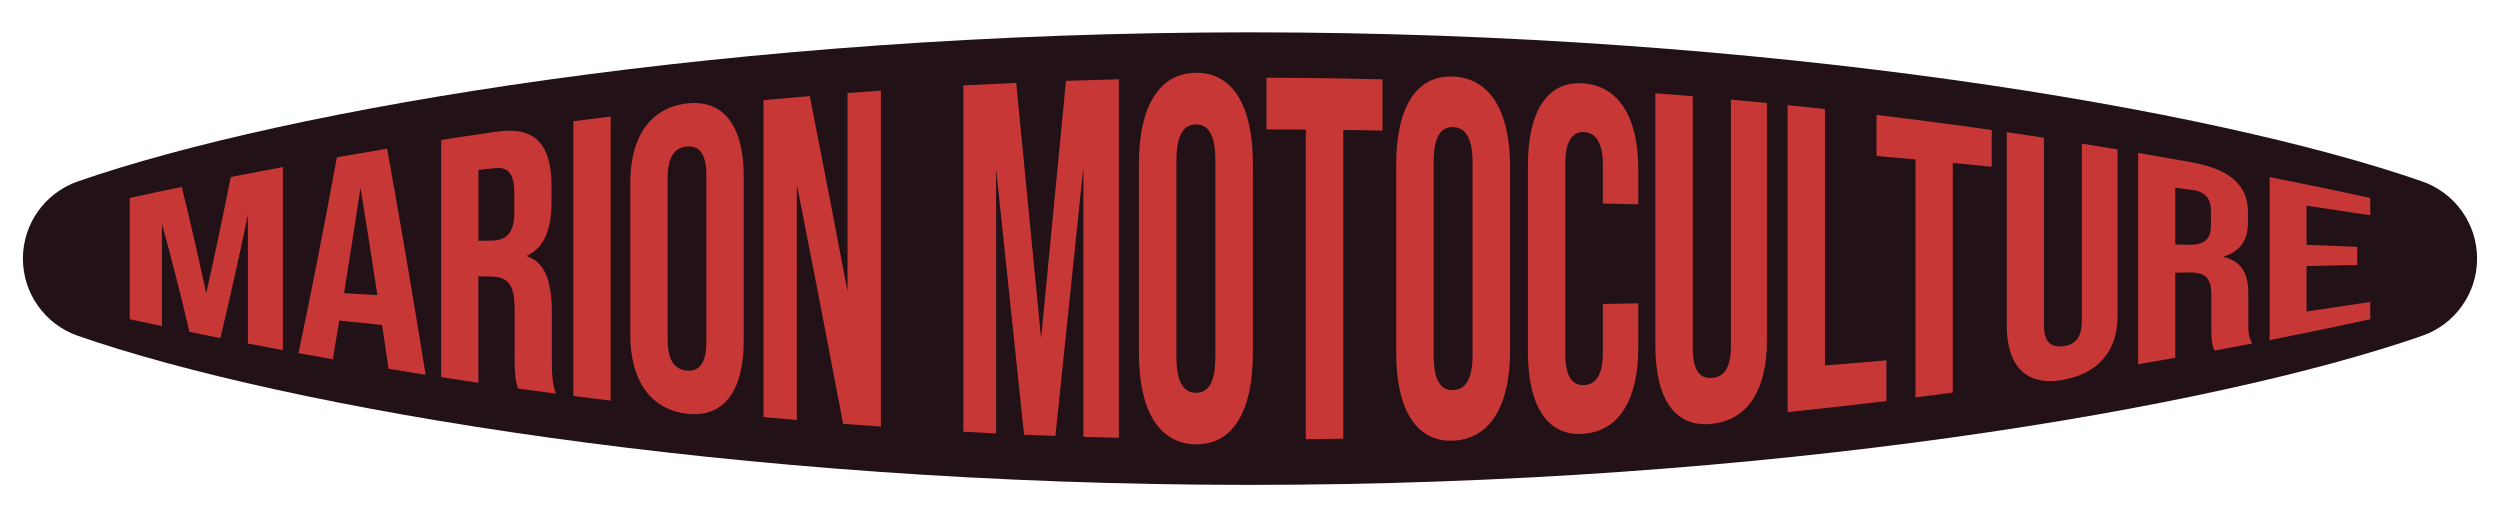 <?xml version="1.0" encoding="UTF-8"?>
<svg id="uuid-6d0a37bb-cdaa-4a61-9c2f-9425d97212a6" data-name="Calque 1" xmlns="http://www.w3.org/2000/svg" viewBox="0 0 708.32 146.53">
  <path d="M6.49,73.27c0,9.87,6.26,18.64,15.59,21.88,59.06,20.51,185.55,42.23,332.08,42.23s273.02-21.72,332.08-42.23c9.33-3.24,15.59-12,15.59-21.88h0c0-9.87-6.26-18.64-15.59-21.88-59.06-20.51-185.55-42.23-332.08-42.23S81.14,30.88,22.08,51.39c-9.33,3.24-15.59,12-15.59,21.88h0Z" style="fill: #221117;"/>
  <g>
    <path d="M36.76,56.08c4.9-1.07,9.81-2.11,14.73-3.12,2.31,9.35,4.63,19.4,6.94,30.12,2.32-10.3,4.63-21.29,6.95-32.93,4.92-.97,9.84-1.91,14.77-2.83v51.89c-3.31-.62-6.61-1.24-9.91-1.88v-36.44c-2.6,12.41-5.21,24.05-7.81,34.91-2.92-.58-5.84-1.17-8.75-1.77-2.6-11.01-5.2-21.23-7.8-30.61v28.98c-3.04-.64-6.08-1.29-9.12-1.95v-34.38Z" style="fill: #c73735;"/>
    <path d="M108.26,92.08c-4.05-.41-8.09-.83-12.14-1.26-.6,3.7-1.21,7.35-1.81,10.97-3.25-.57-6.49-1.16-9.74-1.75,3.63-17.18,7.25-35.7,10.88-55.48,4.74-.83,9.49-1.64,14.24-2.43,3.63,20.16,7.27,41.55,10.91,64.06-3.51-.55-7.02-1.12-10.53-1.7-.61-4.17-1.21-8.31-1.82-12.4ZM106.93,83.61c-1.59-10.41-3.19-20.54-4.78-30.41-1.56,10.22-3.12,20.18-4.68,29.86,3.15.19,6.31.37,9.46.55Z" style="fill: #c73735;"/>
    <path d="M125,39.66c5.2-.81,10.41-1.59,15.62-2.34,10.93-1.64,15.64,3.54,15.64,15.36v4.68c0,7.85-2.21,12.92-6.91,15.05v.21c5.28,1.78,7.01,7.49,7.01,16.11v13.4c0,3.7.1,6.43,1.15,9.41-3.58-.48-7.17-.96-10.75-1.47-.58-1.97-.96-3.17-.96-9.15v-13.41c0-6.83-1.82-9.06-6.62-9.15-1.21-.03-2.43-.05-3.64-.08v30.17c-3.51-.52-7.03-1.05-10.54-1.6,0-22.4,0-44.8,0-67.21ZM139.38,68.16c3.93-.07,6.33-2,6.33-7.88v-5.66c0-5.25-1.63-7.39-5.37-6.99-1.6.16-3.2.33-4.79.5v20.11c1.28-.03,2.56-.05,3.83-.08Z" style="fill: #c73735;"/>
    <path d="M162.45,34.34c3.52-.46,7.04-.9,10.57-1.33v80.51c-3.52-.43-7.05-.87-10.57-1.33,0-25.95,0-51.9,0-77.85Z" style="fill: #c73735;"/>
    <path d="M178.58,94.78v-43.03c0-13.01,5.67-21.21,16.06-22.44,10.39-1.21,16.08,6.37,16.08,20.63v46.65c0,14.25-5.68,21.84-16.08,20.63-10.39-1.23-16.06-9.43-16.06-22.44ZM200.13,96.9v-47.27c0-6.2-2.12-8.38-5.49-8.11-3.37.28-5.48,2.74-5.48,8.75,0,15.33,0,30.66,0,45.98,0,6.01,2.12,8.47,5.48,8.75,3.37.28,5.49-1.91,5.49-8.11Z" style="fill: #c73735;"/>
    <path d="M216.32,28.37c4.37-.4,8.74-.79,13.11-1.15,3.57,18.08,7.14,36.53,10.7,55.3V26.36c3.15-.24,6.3-.47,9.45-.69,0,31.73,0,63.47,0,95.2-3.57-.25-7.14-.51-10.71-.79-4.37-23.12-8.74-45.76-13.11-67.85v66.78c-3.15-.27-6.3-.55-9.44-.84V28.37Z" style="fill: #c73735;"/>
    <path d="M272.95,24.21c4.99-.27,9.98-.52,14.97-.74,2.35,23.99,4.7,48.13,7.05,72.4,2.35-24.19,4.7-48.52,7.05-72.96,4.99-.17,9.99-.32,14.98-.45,0,33.86,0,67.73,0,101.59-3.35-.08-6.7-.18-10.05-.28V47.29c-2.64,25.54-5.28,50.96-7.92,76.22-2.96-.11-5.93-.23-8.89-.35-2.64-25.29-5.28-50.42-7.92-75.36v75c-3.09-.15-6.18-.31-9.27-.48V24.21Z" style="fill: #c73735;"/>
    <path d="M322.68,100.04c0-17.85,0-35.7,0-53.55,0-16.28,5.7-25.74,16.14-25.87,10.44-.11,16.15,9.3,16.15,25.69v53.89c0,16.4-5.7,25.8-16.15,25.69-10.44-.13-16.14-9.59-16.14-25.87ZM344.34,101.22c0-18.64,0-37.27,0-55.91,0-7.32-2.13-10.09-5.51-10.06-3.38.03-5.51,2.82-5.51,10.13v55.78c0,7.3,2.13,10.1,5.51,10.13,3.38.03,5.51-2.74,5.51-10.06Z" style="fill: #c73735;"/>
    <path d="M369.96,36.71c-3.71-.03-7.41-.05-11.12-.05v-14.64c10.96.03,21.91.19,32.87.46v14.51c-3.71-.07-7.41-.12-11.12-.17,0,29.16,0,58.31,0,87.47-3.54.06-7.09.11-10.63.15V36.71Z" style="fill: #c73735;"/>
    <path d="M395.58,99.91c0-17.76,0-35.53,0-53.29,0-16.23,5.7-25.37,16.14-24.94,10.44.45,16.13,9.81,16.13,25.59v51.99c0,15.78-5.7,25.14-16.13,25.59-10.43.43-16.14-8.71-16.14-24.94ZM417.22,100.51v-54.49c0-7.13-2.13-9.91-5.51-10.01-3.38-.1-5.51,2.58-5.51,9.78,0,18.32,0,36.64,0,54.96,0,7.2,2.13,9.88,5.51,9.78,3.38-.1,5.51-2.88,5.51-10.01Z" style="fill: #c73735;"/>
    <path d="M432.9,99.69v-52.84c0-15.2,5.41-23.93,15.64-23.24,10.23.72,15.63,9.78,15.63,24.3v9.98c-3.34-.08-6.69-.16-10.04-.23v-11.09c0-6.29-2.12-9-5.31-9.16-3.18-.15-5.31,2.39-5.31,8.78v54.28c0,6.39,2.12,8.8,5.31,8.64,3.18-.15,5.31-2.73,5.31-9.02v-13.96c3.35-.06,6.69-.12,10.04-.19v12.68c0,14.52-5.4,23.58-15.63,24.3-10.23.7-15.64-8.04-15.64-23.24Z" style="fill: #c73735;"/>
    <path d="M469,97.89V26.42c3.54.27,7.07.56,10.61.85v71.22c0,6.58,2.03,8.82,5.4,8.59,3.37-.23,5.4-2.68,5.4-9.11V28.22c3.4.31,6.81.63,10.21.97v67.25c0,14.04-5.39,22.67-15.8,23.67-10.41.99-15.81-7.19-15.81-22.22Z" style="fill: #c73735;"/>
    <path d="M506.47,29.78c3.53.36,7.06.73,10.59,1.12v72.63c5.81-.45,11.61-.93,17.41-1.44v11.53c-9.32,1.13-18.65,2.18-27.99,3.13V29.78Z" style="fill: #c73735;"/>
    <path d="M542.71,45.17c-3.68-.33-7.37-.66-11.05-.97v-11.63c10.9,1.3,21.78,2.72,32.65,4.27v10.41c-3.68-.37-7.36-.74-11.04-1.09v65.06c-3.52.47-7.04.93-10.56,1.38V45.17Z" style="fill: #c73735;"/>
    <path d="M568.57,92.09v-54.64c3.52.51,7.03,1.03,10.54,1.57v53.04c0,4.91,2.01,6.44,5.36,6.04,3.35-.4,5.36-2.32,5.36-6.96,0-16.82,0-33.63,0-50.45,3.38.54,6.76,1.09,10.14,1.65v47.18c0,9.79-5.35,16.38-15.69,18.15-10.34,1.75-15.72-4.04-15.71-15.58Z" style="fill: #c73735;"/>
    <path d="M605.8,43.32c5.19.89,10.38,1.8,15.57,2.74,10.88,2.08,15.54,6.69,15.54,14.08v2.98c0,4.98-2.19,8.08-6.86,9.55v.15c5.25,1.29,6.96,4.83,6.96,10.29v8.53c0,2.36.1,4.09,1.14,5.67-3.56.69-7.12,1.36-10.68,2.03-.57-1.23-.95-2-.95-6.27v-9.6c0-4.86-1.81-6.39-6.58-6.28-1.21.03-2.42.06-3.63.09,0,8.03,0,16.06,0,24.09-3.5.62-7,1.23-10.51,1.83,0-19.96,0-39.92,0-59.89ZM620.12,69.35c3.91.09,6.3-1.21,6.3-5.39v-4.05c0-3.74-1.62-5.61-5.34-6.1-1.59-.21-3.18-.41-4.77-.61,0,5.35,0,10.71,0,16.06,1.27.03,2.55.07,3.82.1Z" style="fill: #c73735;"/>
    <path d="M643.04,50.17c9.52,1.88,19.03,3.84,28.52,5.91v4.91c-6.01-.93-12.03-1.84-18.05-2.72v11.1c4.79.18,9.57.37,14.35.56v5.14c-4.78.1-9.56.2-14.35.3v12.9c6.02-.88,12.04-1.79,18.05-2.72v4.91c-9.49,2.06-19,4.03-28.52,5.91v-46.19Z" style="fill: #c73735;"/>
  </g>
</svg>